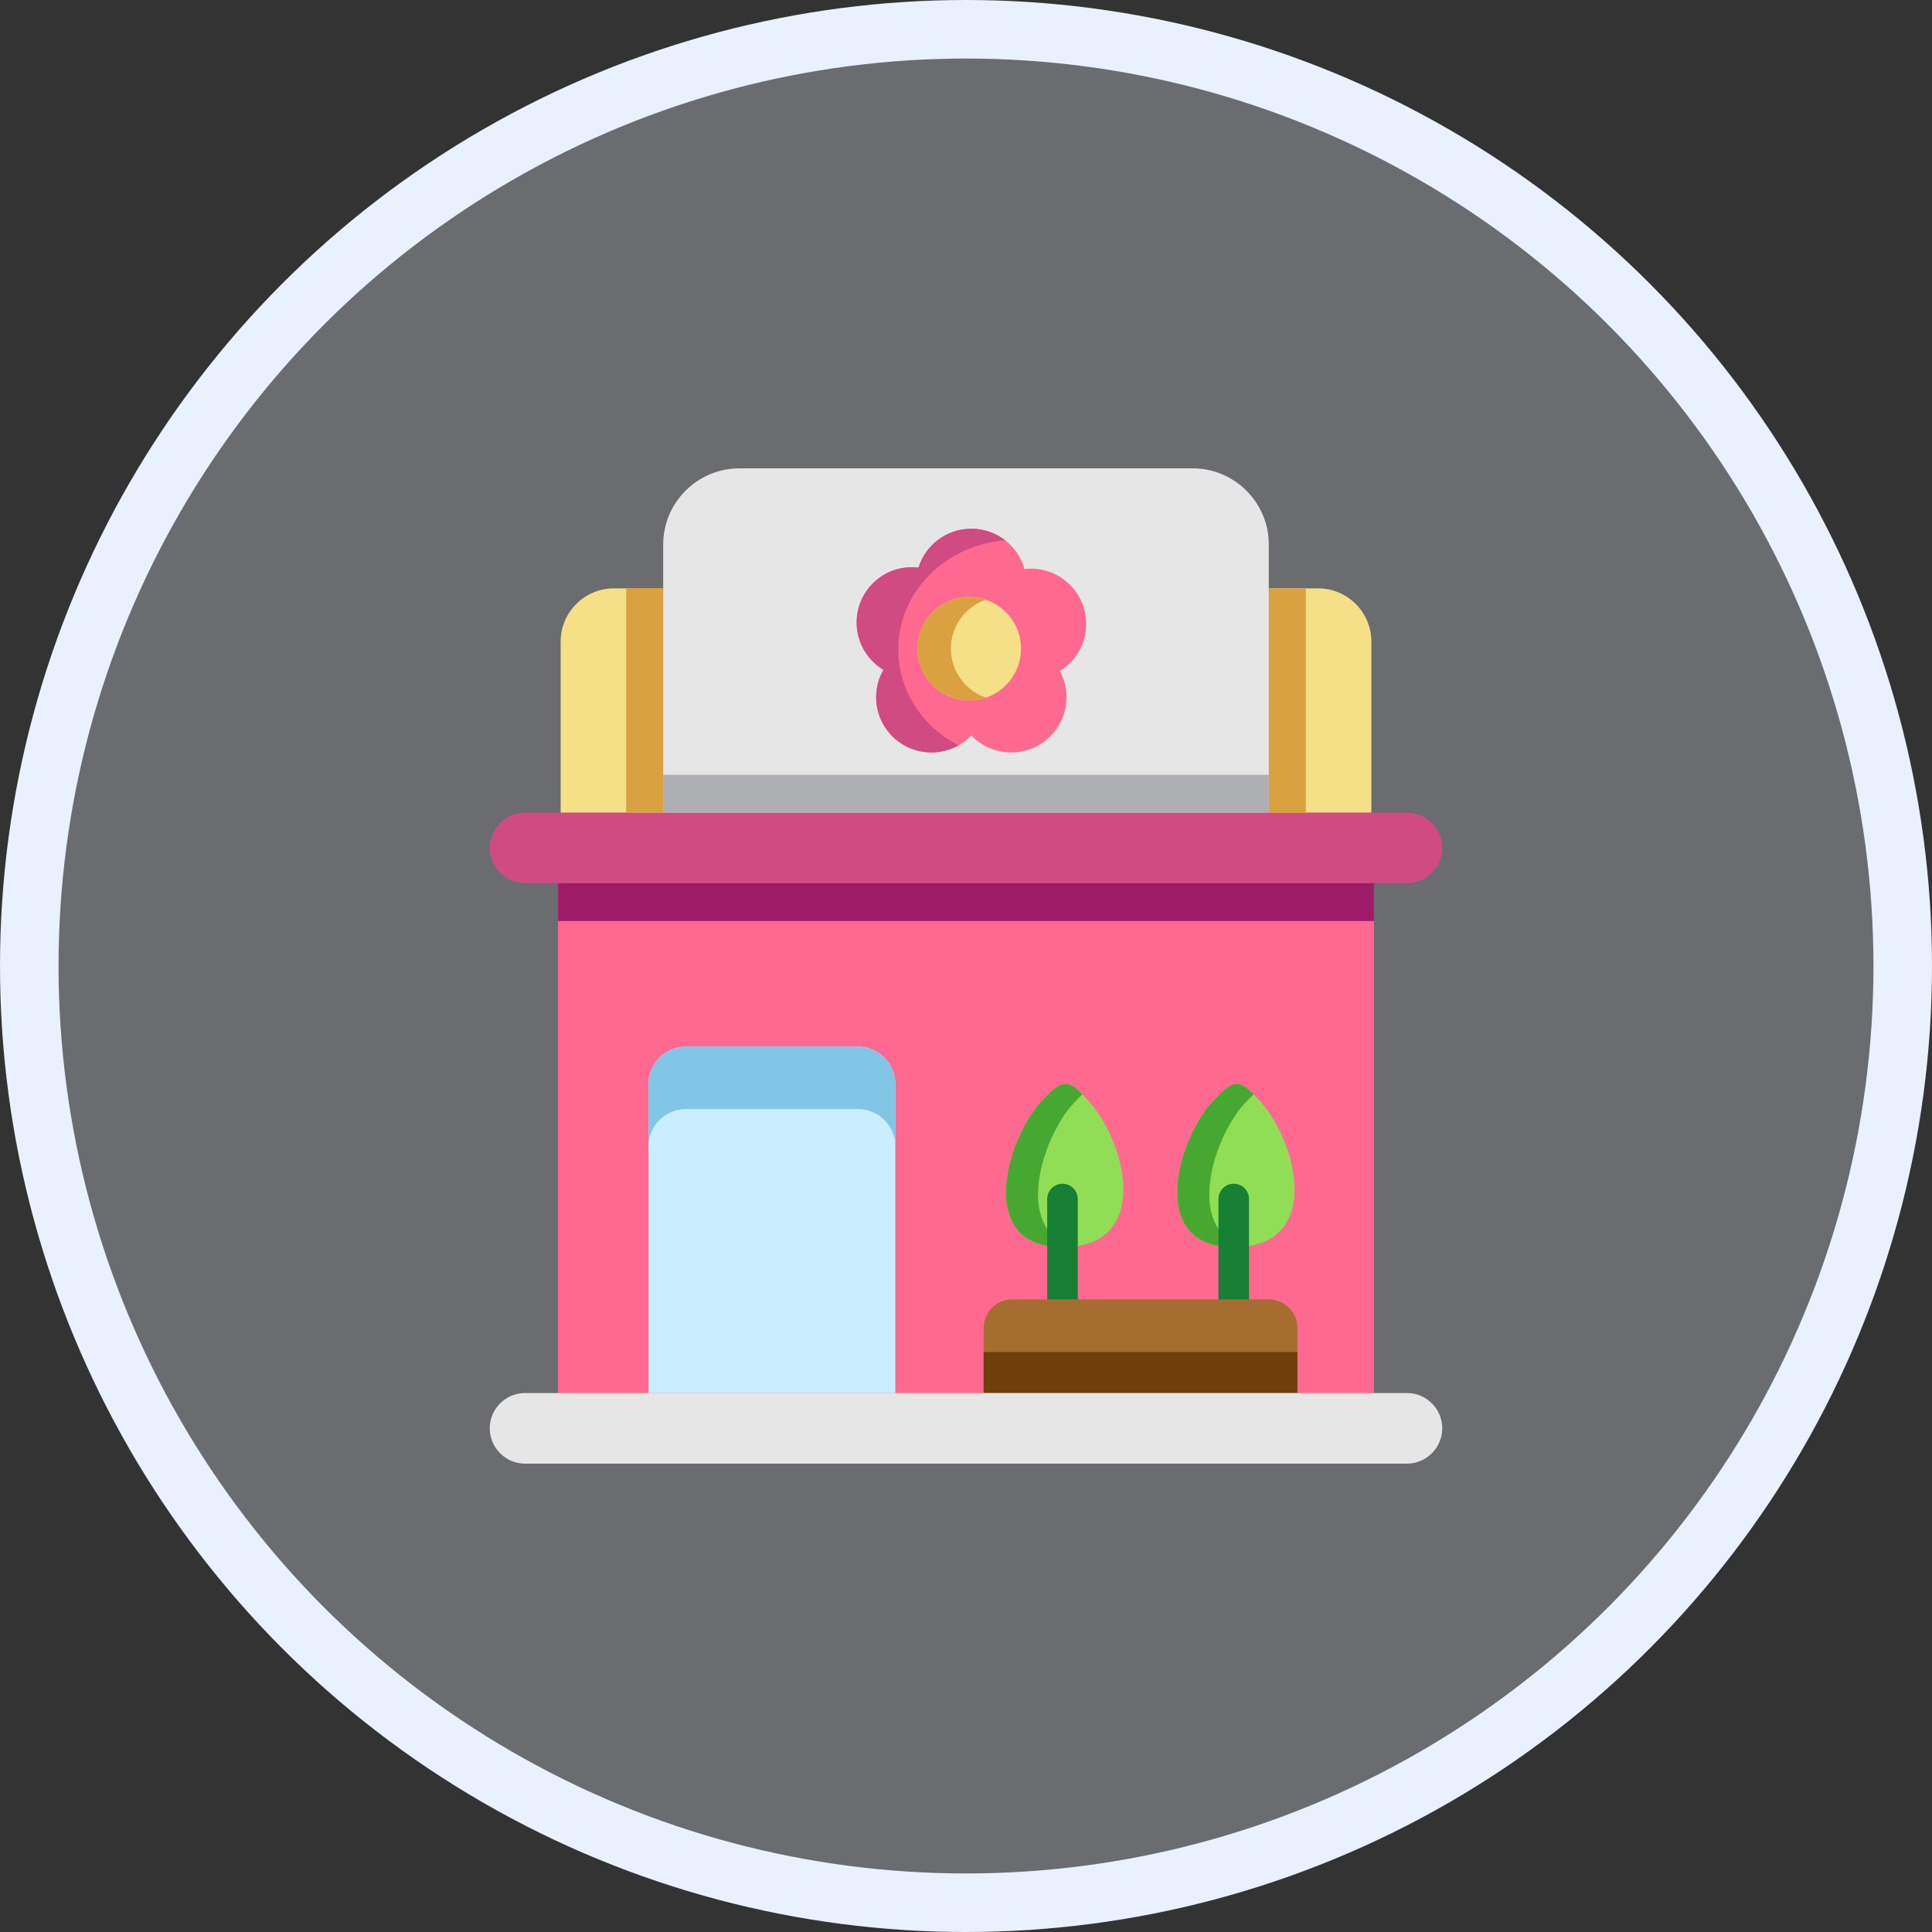 <svg width="66" height="66" viewBox="0 0 66 66" fill="none" xmlns="http://www.w3.org/2000/svg">
<rect x="0" y="0" width="66" height="66" fill="#333333" stroke="none"/>
<circle cx="33" cy="33" r="32" fill="#E9F1FF" fill-opacity="0.3" stroke="#E9F1FF" stroke-width="2"/>
<path fill-rule="evenodd" clip-rule="evenodd" d="M46.937 47.588V30.171L32.84 28.965L19.064 30.171V47.588L31.865 48.842L46.937 47.588Z" fill="#FF698F"/>
<path fill-rule="evenodd" clip-rule="evenodd" d="M30.586 47.588V37.029C30.586 36.329 30.014 35.756 29.315 35.756H23.425C22.727 35.756 22.154 36.329 22.154 37.029V47.588H30.586Z" fill="#C9EEFF"/>
<path fill-rule="evenodd" clip-rule="evenodd" d="M36.296 42.605C39.306 42.605 38.531 39.131 37.202 37.625C36.476 36.802 36.298 36.848 35.572 37.629C34.4 38.891 33.296 42.605 36.296 42.605Z" fill="#8FDE56"/>
<path fill-rule="evenodd" clip-rule="evenodd" d="M42.146 42.605C45.156 42.605 44.381 39.131 43.052 37.625C42.326 36.802 42.148 36.848 41.422 37.629C40.25 38.891 39.146 42.605 42.146 42.605Z" fill="#8FDE56"/>
<path fill-rule="evenodd" clip-rule="evenodd" d="M23.909 24.216L22.656 20.099H20.97C19.971 20.099 19.152 20.916 19.152 21.917V27.759L20.858 28.953L22.713 27.759L23.909 24.216Z" fill="#F5DF87"/>
<path fill-rule="evenodd" clip-rule="evenodd" d="M46.848 27.759V21.917C46.848 20.916 46.029 20.099 45.03 20.099H43.344L42.091 24.18L43.344 27.759L45.17 28.621L46.848 27.759Z" fill="#F5DF87"/>
<path fill-rule="evenodd" clip-rule="evenodd" d="M43.344 27.759V18.597C43.344 17.168 42.174 16 40.745 16H25.255C23.826 16 22.656 17.168 22.656 18.597V27.753L33.129 29.093L43.344 27.767V27.759Z" fill="#E6E6E6"/>
<path fill-rule="evenodd" clip-rule="evenodd" d="M19.064 30.171H48.064C48.727 30.171 49.27 29.628 49.27 28.965C49.27 28.302 48.727 27.759 48.064 27.759H46.848C37.623 27.759 28.386 27.759 19.152 27.759H17.936C17.273 27.759 16.73 28.302 16.73 28.965C16.73 29.628 17.273 30.171 17.936 30.171H19.064Z" fill="#CF4B82"/>
<path fill-rule="evenodd" clip-rule="evenodd" d="M34.999 19.438C34.776 18.645 34.046 18.062 33.181 18.062C32.333 18.062 31.616 18.621 31.378 19.391C31.304 19.383 31.227 19.377 31.151 19.377C30.108 19.377 29.264 20.222 29.264 21.264C29.264 21.951 29.631 22.553 30.179 22.882C30.021 23.158 29.931 23.476 29.931 23.818C29.931 24.86 30.776 25.704 31.817 25.704C32.11 25.704 32.386 25.639 32.635 25.519C32.84 25.42 33.026 25.286 33.181 25.122C33.339 25.288 33.527 25.424 33.736 25.523C33.981 25.639 34.255 25.704 34.545 25.704C35.587 25.704 36.432 24.86 36.432 23.817C36.432 23.494 36.351 23.188 36.205 22.922C36.746 22.59 37.105 21.992 37.105 21.313C37.105 20.271 36.261 19.426 35.218 19.426C35.145 19.426 35.07 19.43 34.999 19.438Z" fill="#FF698F"/>
<path fill-rule="evenodd" clip-rule="evenodd" d="M33.112 20.392C32.135 20.392 31.344 21.183 31.344 22.16C31.344 23.135 32.135 23.926 33.112 23.926C34.087 23.926 34.879 23.135 34.879 22.16C34.879 21.183 34.087 20.392 33.112 20.392Z" fill="#F5DF87"/>
<path fill-rule="evenodd" clip-rule="evenodd" d="M33.182 18.062C32.333 18.062 31.616 18.621 31.378 19.391C31.305 19.383 31.228 19.377 31.151 19.377C30.108 19.377 29.264 20.222 29.264 21.264C29.264 21.951 29.631 22.552 30.18 22.882C30.022 23.158 29.931 23.476 29.931 23.817C29.931 24.86 30.776 25.704 31.818 25.704C32.11 25.704 32.386 25.639 32.635 25.519C32.67 25.501 32.708 25.483 32.743 25.462C31.516 24.826 30.685 23.599 30.685 22.188C30.685 20.224 32.295 18.613 34.34 18.459C34.02 18.21 33.618 18.062 33.182 18.062Z" fill="#CF4B82"/>
<path fill-rule="evenodd" clip-rule="evenodd" d="M33.112 20.392C32.135 20.392 31.344 21.183 31.344 22.16C31.344 23.135 32.135 23.926 33.112 23.926C33.312 23.926 33.503 23.893 33.681 23.832C32.984 23.595 32.483 22.936 32.483 22.16C32.483 21.383 32.984 20.723 33.681 20.486C33.503 20.425 33.312 20.392 33.112 20.392Z" fill="#D9A13F"/>
<path fill-rule="evenodd" clip-rule="evenodd" d="M19.064 30.171H46.937V31.464H19.064V30.171Z" fill="#9E1B69"/>
<path fill-rule="evenodd" clip-rule="evenodd" d="M36.296 42.441C34.727 41.608 35.672 38.77 36.667 37.7C36.782 37.574 36.884 37.469 36.977 37.382C36.429 36.822 36.217 36.934 35.572 37.629C34.4 38.89 33.296 42.605 36.296 42.605C36.424 42.605 36.547 42.599 36.661 42.585C36.527 42.547 36.405 42.5 36.296 42.441Z" fill="#47A831"/>
<path fill-rule="evenodd" clip-rule="evenodd" d="M42.146 42.441C40.577 41.608 41.523 38.77 42.517 37.7C42.632 37.574 42.734 37.469 42.827 37.382C42.278 36.822 42.067 36.934 41.422 37.629C40.25 38.89 39.146 42.605 42.146 42.605C42.275 42.605 42.397 42.599 42.511 42.585C42.377 42.547 42.255 42.5 42.146 42.441Z" fill="#47A831"/>
<path fill-rule="evenodd" clip-rule="evenodd" d="M29.315 35.756H23.425C22.727 35.756 22.154 36.329 22.154 37.029V39.161C22.154 38.46 22.727 37.888 23.425 37.888H29.315C30.014 37.888 30.586 38.46 30.586 39.161V37.029C30.586 36.329 30.014 35.756 29.315 35.756Z" fill="#81C6E6"/>
<path fill-rule="evenodd" clip-rule="evenodd" d="M22.656 26.468H43.344V27.759H22.656V26.468Z" fill="#ADAFB3"/>
<path fill-rule="evenodd" clip-rule="evenodd" d="M43.344 20.107H44.609V27.767H43.344V20.107Z" fill="#D9A13F"/>
<path fill-rule="evenodd" clip-rule="evenodd" d="M21.391 20.091H22.656V27.753H21.391V20.091Z" fill="#D9A13F"/>
<path d="M42.146 44.911C41.858 44.911 41.624 44.677 41.624 44.389V40.961C41.624 40.672 41.858 40.438 42.146 40.438C42.435 40.438 42.668 40.672 42.668 40.961V44.389C42.668 44.677 42.435 44.911 42.146 44.911Z" fill="#178035"/>
<path d="M36.296 44.911C36.008 44.911 35.774 44.677 35.774 44.389V40.961C35.774 40.672 36.008 40.438 36.296 40.438C36.584 40.438 36.818 40.672 36.818 40.961V44.389C36.818 44.677 36.584 44.911 36.296 44.911Z" fill="#178035"/>
<path fill-rule="evenodd" clip-rule="evenodd" d="M44.321 47.588V45.364C44.321 44.829 43.883 44.389 43.346 44.389H34.577C34.04 44.389 33.602 44.829 33.602 45.364V47.588L38.628 48.794L44.321 47.588Z" fill="#A66D30"/>
<path fill-rule="evenodd" clip-rule="evenodd" d="M33.602 46.189H44.321V47.588H33.602V46.189Z" fill="#6E3E0B"/>
<path fill-rule="evenodd" clip-rule="evenodd" d="M48.064 50C48.727 50 49.27 49.457 49.27 48.794C49.27 48.129 48.727 47.588 48.064 47.588H17.936C17.273 47.588 16.73 48.129 16.73 48.794C16.73 49.457 17.273 50 17.936 50H48.064Z" fill="#E6E6E6"/>
</svg>
